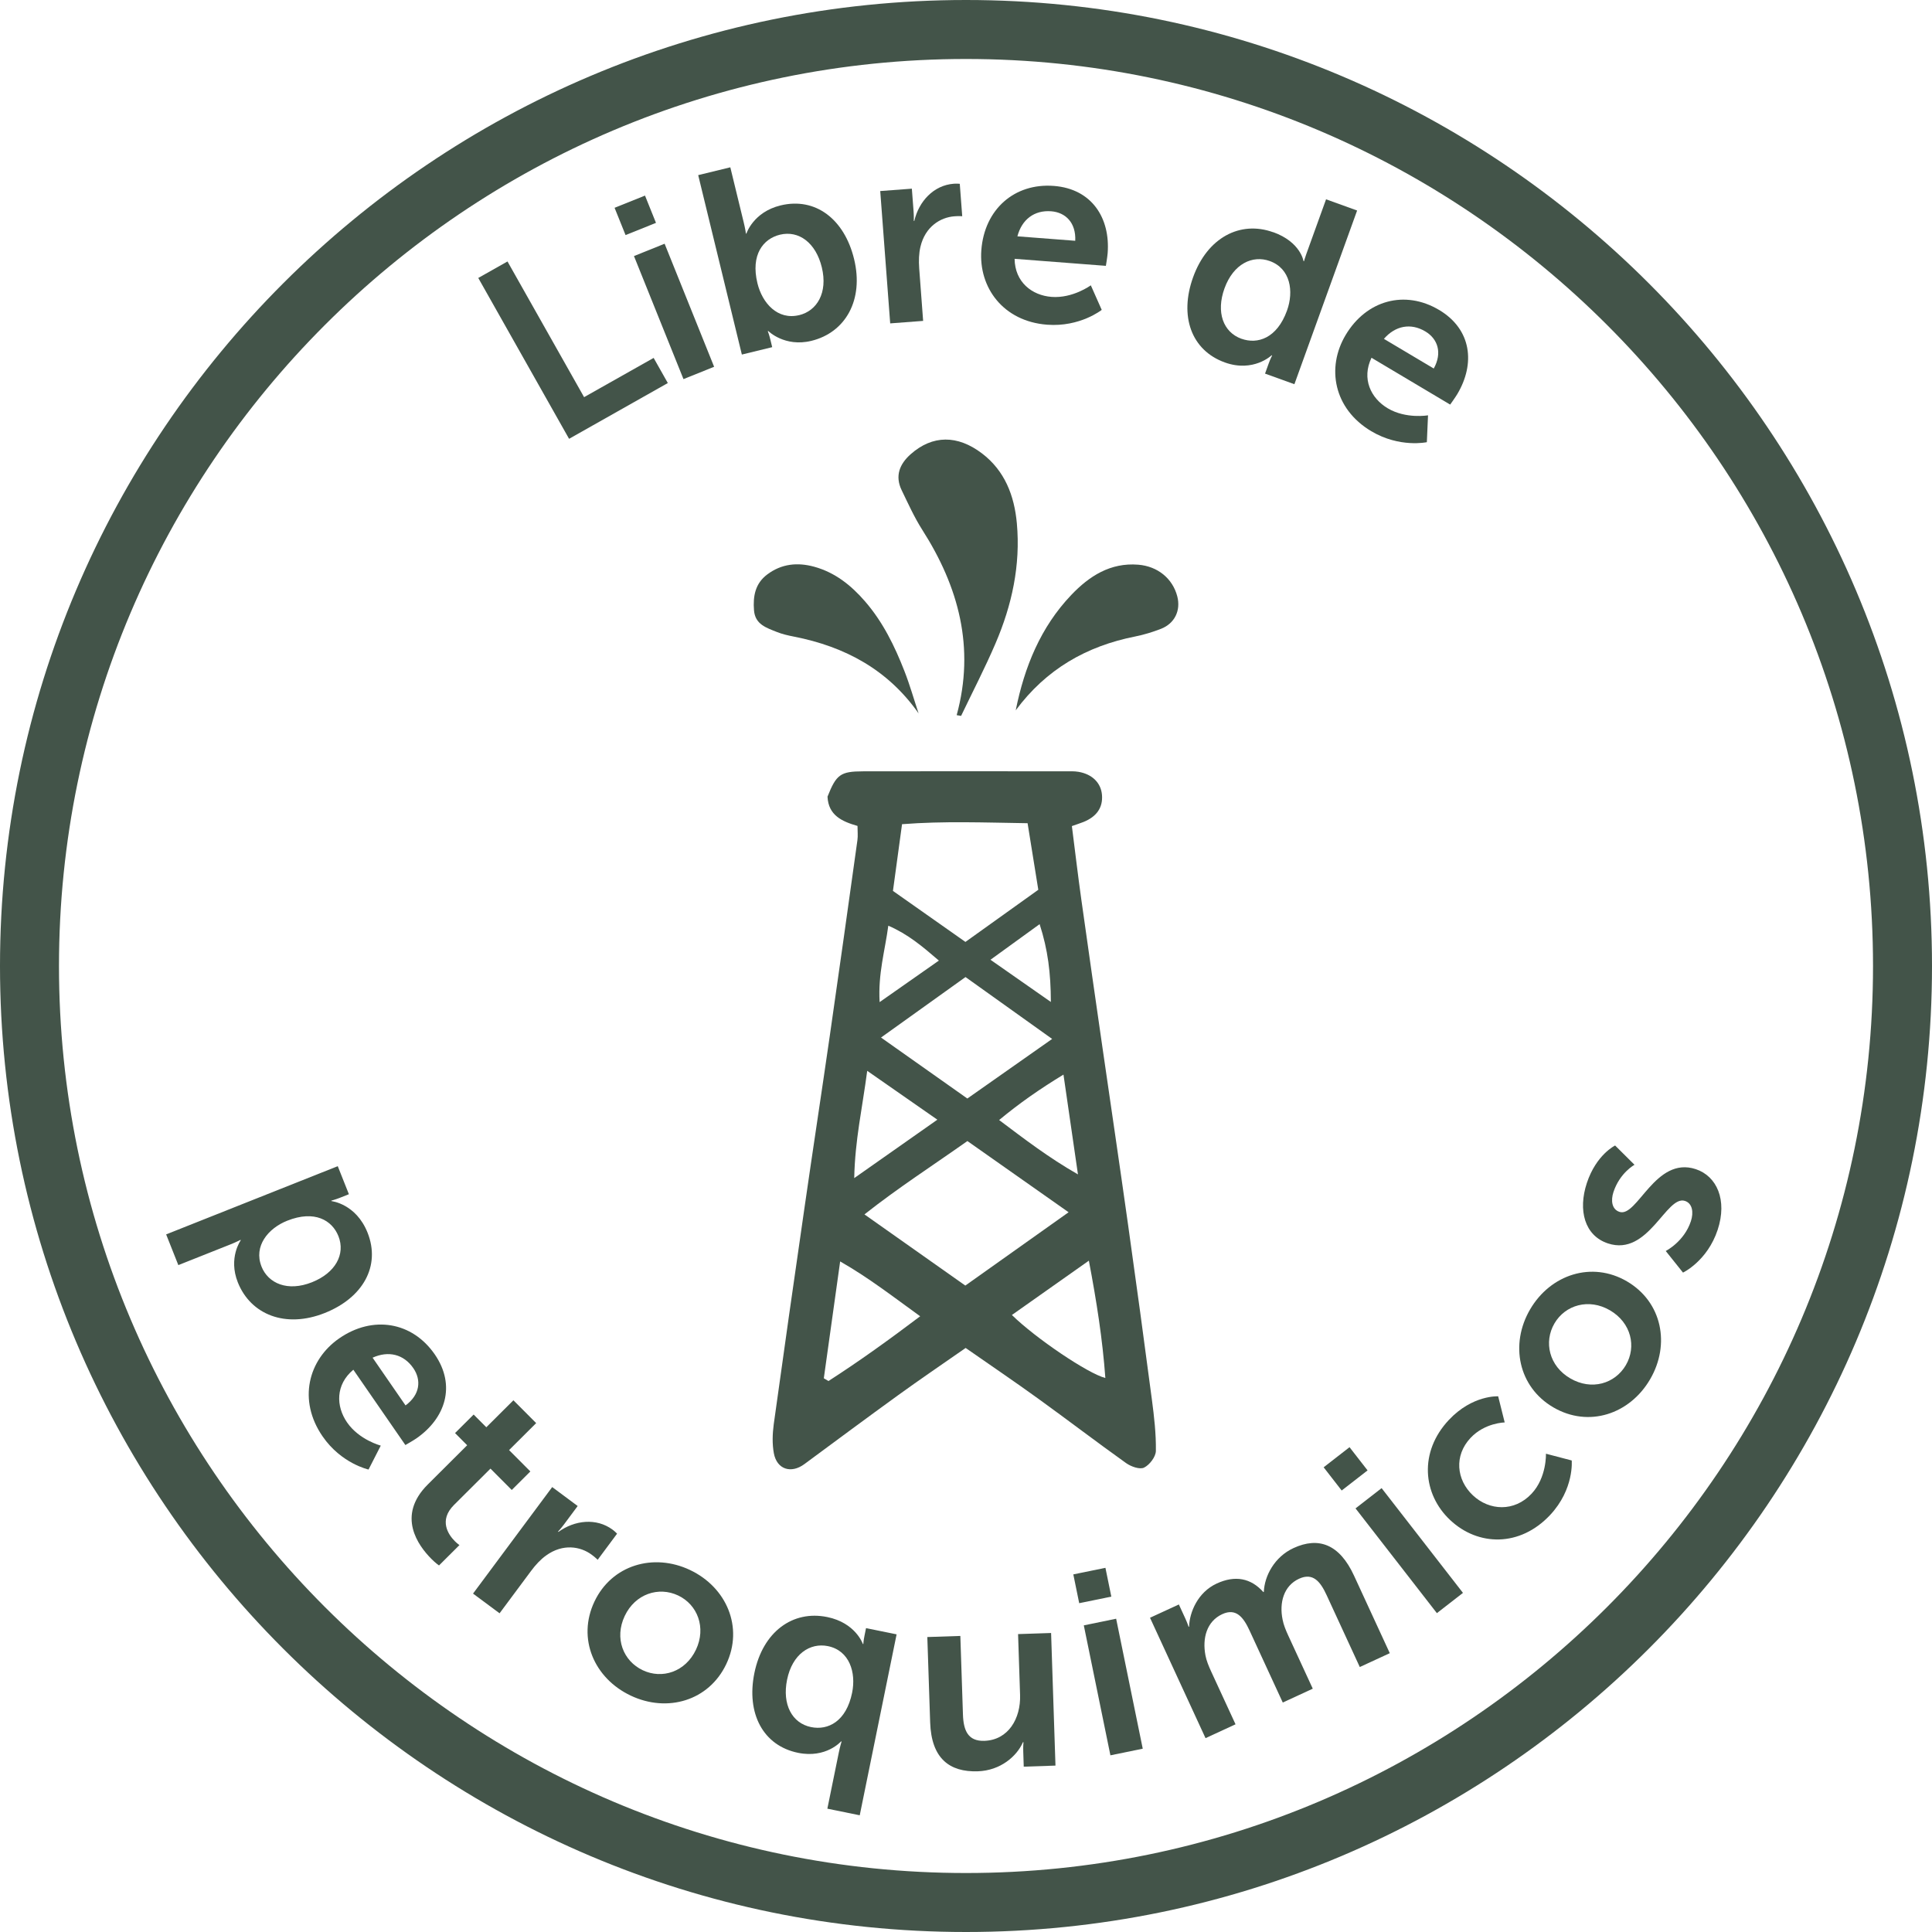<svg xmlns="http://www.w3.org/2000/svg" id="Capa_2" data-name="Capa 2" viewBox="0 0 512 512"><defs><style>      .cls-1 {        fill: #435449;        stroke-width: 0px;      }    </style></defs><g id="Capa_1-2" data-name="Capa 1"><g><g><path class="cls-1" d="M256,512C114.84,512,0,397.16,0,256S114.84,0,256,0s256,114.84,256,256-114.84,256-256,256ZM256,15.63C123.46,15.63,15.63,123.46,15.63,256s107.83,240.37,240.37,240.37,240.37-107.83,240.37-240.37S388.54,15.63,256,15.63Z"></path><g><path class="cls-1" d="M89.51,309.05l2.95,7.43-2.37.94c-1.22.48-2.29.76-2.29.76l.05.13s6.5.68,9.56,8.37c3.51,8.84-1.23,17.25-11.35,21.28-10.38,4.13-19.62.46-23.04-8.13-2.57-6.47.77-11.13.77-11.13l-.05-.13s-1.1.59-2.77,1.25l-13.71,5.45-3.23-8.14,45.48-18.08ZM69.29,335.63c1.78,4.48,6.91,6.75,13.38,4.18,6.21-2.47,8.92-7.41,7.02-12.21-1.68-4.23-6.33-6.98-13.57-4.1-5.06,2.01-8.96,6.75-6.82,12.13Z"></path><path class="cls-1" d="M115.2,358.9c5.76,8.34,2.78,17.01-4.87,22.3-.85.59-2.9,1.75-2.9,1.75l-13.79-19.96c-4.73,3.94-4.64,9.66-1.66,13.97,3.21,4.65,8.93,6.14,8.93,6.14l-3.24,6.34s-7.2-1.56-12.17-8.77c-6.62-9.59-3.81-20.32,4.41-26,8.9-6.15,19.33-4.39,25.29,4.23ZM107.47,372.45c3.84-2.82,4.25-6.7,2.06-9.88-2.55-3.69-6.58-4.67-10.79-2.77l8.73,12.65Z"></path><path class="cls-1" d="M123.8,383l-3.21-3.22,4.93-4.91,3.36,3.37,7.18-7.15,6.03,6.05-7.18,7.15,5.64,5.66-4.93,4.91-5.64-5.66-9.67,9.63c-4.1,4.09-1.48,7.89.23,9.6.68.68,1.22,1.03,1.22,1.03l-5.42,5.4s-.88-.59-2.04-1.76c-3.45-3.47-9.29-11.37-.94-19.69l10.45-10.41Z"></path><path class="cls-1" d="M146.34,394.09l6.75,5.02-3.62,4.87c-.78,1.05-1.59,1.91-1.59,1.91l.11.08c4.27-3.09,10.03-3.79,14.35-.59.66.49,1.19,1.06,1.19,1.06l-5.14,6.92s-.64-.65-1.58-1.34c-2.99-2.22-7.64-3.01-12.09.2-1.47,1.05-2.79,2.48-4.02,4.14l-8.31,11.18-7.03-5.22,20.97-28.22Z"></path><path class="cls-1" d="M182.85,416.06c9.72,4.6,14.23,15.2,9.63,24.92-4.63,9.78-15.66,12.95-25.32,8.38-9.72-4.6-14.26-15.14-9.63-24.92,4.6-9.72,15.66-12.95,25.32-8.38ZM170.34,442.63c5.11,2.42,11.29.47,14.1-5.45,2.77-5.86.39-11.94-4.72-14.36-5.17-2.45-11.39-.43-14.16,5.42-2.8,5.92-.39,11.94,4.78,14.39Z"></path><path class="cls-1" d="M219.21,428.53c7.56,1.54,9.45,7.13,9.45,7.13l.13.03s.04-.91.32-2.26l.4-1.96,8.1,1.65-9.77,47.95-8.58-1.75,3.03-14.86c.36-1.76.74-2.94.74-2.94l-.14-.03s-3.95,4.54-11.38,3.03c-9.32-1.9-13.76-10.47-11.59-21.14,2.23-10.94,10.16-16.71,19.28-14.85ZM214.96,457.7c4.46.91,9.31-1.48,10.86-9.11,1.09-5.34-.68-11.18-6.42-12.35-4.73-.96-9.43,2.09-10.82,8.91-1.33,6.55,1.31,11.52,6.37,12.55Z"></path><path class="cls-1" d="M245.75,433.83l8.75-.29.69,20.81c.14,4.27,1.34,7.13,5.68,6.99,6.34-.21,9.67-5.91,9.46-12.17l-.53-16.12,8.75-.29,1.16,35.14-8.41.28-.13-4c-.05-1.38.06-2.48.06-2.48h-.14c-1.6,3.71-5.96,7.51-11.95,7.71-7.51.25-12.32-3.39-12.64-12.96l-.75-22.6Z"></path><path class="cls-1" d="M284.44,417.23l8.51-1.74,1.56,7.63-8.51,1.74-1.56-7.63ZM287.21,430.74l8.58-1.76,7.05,34.44-8.57,1.76-7.05-34.44Z"></path><path class="cls-1" d="M304.77,428.72l7.64-3.52,1.7,3.69c.55,1.19.89,2.25.89,2.25l.12-.06c.12-3.85,2.32-9.12,7.33-11.43,4.88-2.25,9.05-1.44,12.36,2.27l.12-.06c.17-4.25,2.85-9.29,7.86-11.6,6.63-3.06,12.19-1.07,16.05,7.32l9.47,20.53-7.95,3.67-8.78-19.03c-1.67-3.63-3.63-6.07-7.33-4.36-4.07,1.88-5.26,6.37-4.35,10.81.26,1.4.84,2.8,1.53,4.3l6.47,14.02-7.95,3.67-8.78-19.03c-1.59-3.44-3.51-6.12-7.26-4.39-4.13,1.91-5.32,6.4-4.45,10.93.24,1.33.84,2.8,1.5,4.24l6.47,14.02-7.95,3.67-14.72-31.92Z"></path><path class="cls-1" d="M350.78,388.85l6.86-5.33,4.78,6.15-6.86,5.33-4.78-6.15ZM359.23,399.74l6.91-5.37,21.56,27.76-6.91,5.37-21.56-27.76Z"></path><path class="cls-1" d="M383.96,376.3c6.28-6.68,13.07-6.26,13.07-6.26l1.73,6.92s-5.26.07-9.04,4.09c-4.44,4.72-3.75,11.14.62,15.24,4.32,4.06,10.96,4.44,15.54-.44,4.06-4.32,3.81-10.6,3.81-10.6l6.83,1.79s.72,7.58-5.74,14.47c-7.98,8.49-19.05,8.3-26.48,1.31-7.28-6.84-8.31-18.03-.34-26.52Z"></path><path class="cls-1" d="M405.49,347.01c5.42-9.28,16.38-12.86,25.66-7.44,9.34,5.46,11.54,16.72,6.15,25.95-5.42,9.28-16.32,12.9-25.66,7.44-9.28-5.42-11.54-16.72-6.15-25.95ZM430.87,361.77c2.85-4.88,1.44-11.21-4.21-14.52-5.59-3.27-11.86-1.42-14.71,3.46-2.89,4.94-1.42,11.31,4.18,14.57,5.65,3.3,11.86,1.42,14.75-3.52Z"></path><path class="cls-1" d="M441.43,331.53s4.88-2.45,6.67-7.89c.78-2.36.4-4.73-1.56-5.38-4.97-1.64-9.68,14.8-20.41,11.26-6.22-2.05-7.98-8.81-5.6-16.01,2.49-7.53,7.49-9.94,7.49-9.94l5.14,5.11s-3.9,2.12-5.58,7.23c-.71,2.16-.49,4.56,1.6,5.25,4.71,1.56,9.49-14.87,20.22-11.32,5.56,1.84,8.41,8.15,5.8,16.07-2.75,8.31-9.19,11.34-9.19,11.34l-4.57-5.72Z"></path></g><g><path class="cls-1" d="M126.75,73.66l7.74-4.37,20.3,35.96,18.43-10.4,3.76,6.66-26.17,14.78-24.06-42.62Z"></path><path class="cls-1" d="M162.87,55.07l8.06-3.24,2.91,7.23-8.06,3.24-2.91-7.23ZM168.01,67.86l8.12-3.27,13.12,32.61-8.12,3.27-13.12-32.61Z"></path><path class="cls-1" d="M185.03,46.41l8.51-2.07,3.57,14.67c.41,1.67.57,2.91.57,2.91l.13-.03s1.81-5.69,9.04-7.45c9.24-2.25,16.91,3.62,19.49,14.2,2.64,10.85-2.28,19.49-11.32,21.69-7.1,1.73-11.42-2.61-11.42-2.61l-.13.03s.38.97.7,2.31l.47,1.94-8.04,1.96-11.57-47.55ZM211.79,83.52c4.69-1.14,7.64-5.9,6-12.67-1.58-6.5-6.09-9.87-11.11-8.65-4.42,1.08-7.79,5.3-5.95,12.87,1.29,5.29,5.37,9.83,11.06,8.44Z"></path><path class="cls-1" d="M233.26,50.63l8.39-.63.46,6.05c.1,1.31.05,2.49.05,2.49h.14c1.2-5.15,5.1-9.45,10.46-9.85.82-.06,1.59.02,1.59.02l.65,8.59s-.9-.07-2.07.02c-3.71.28-7.74,2.73-9,8.07-.42,1.76-.48,3.7-.33,5.76l1.04,13.89-8.73.66-2.64-35.06Z"></path><path class="cls-1" d="M279.29,49.27c10.1.78,14.97,8.55,14.25,17.83-.08,1.03-.47,3.35-.47,3.35l-24.19-1.86c.08,6.16,4.58,9.69,9.8,10.09,5.64.43,10.4-3.07,10.4-3.07l2.89,6.51s-5.75,4.6-14.48,3.93c-11.61-.89-18.19-9.84-17.42-19.8.83-10.79,8.77-17.78,19.21-16.98ZM284.95,63.81c.23-4.75-2.53-7.52-6.38-7.82-4.47-.34-7.77,2.17-8.95,6.64l15.33,1.18Z"></path><path class="cls-1" d="M337.43,61.53c7.26,2.62,8.01,7.66,8.01,7.66l.13.05s.24-.87.61-1.9l5.24-14.52,8.23,2.97-16.62,46.03-7.78-2.81.98-2.72c.44-1.23.9-2.09.9-2.09l-.13-.05s-4.82,4.63-12.41,1.9c-8.95-3.23-12.1-12.36-8.4-22.6,3.79-10.5,12.47-15.06,21.23-11.9ZM328.99,89.77c4.28,1.54,9.42-.12,12.07-7.44,1.85-5.12.95-11.16-4.56-13.15-4.54-1.64-9.63.7-12,7.25-2.27,6.29-.37,11.59,4.49,13.35Z"></path><path class="cls-1" d="M381.35,82.12c8.71,5.18,9.62,14.3,4.86,22.3-.53.89-1.9,2.8-1.9,2.8l-20.85-12.41c-2.66,5.55-.2,10.71,4.3,13.39,4.86,2.89,10.68,1.86,10.68,1.86l-.31,7.12s-7.19,1.57-14.72-2.9c-10.01-5.96-11.93-16.88-6.82-25.47,5.53-9.3,15.75-12.04,24.75-6.69ZM379.96,97.66c2.31-4.16,1.07-7.87-2.25-9.84-3.85-2.29-7.93-1.51-10.96,1.98l13.21,7.86Z"></path></g></g><g><path class="cls-1" d="M255.91,357.22c-6.24,4.35-12.12,8.34-17.88,12.51-8.34,6.03-16.59,12.17-24.87,18.28-3.51,2.59-7.28,1.41-8.08-2.88-.46-2.48-.37-5.16-.03-7.69,2.65-19.16,5.39-38.32,8.16-57.46,2.2-15.25,4.53-30.48,6.73-45.73,2.48-17.2,4.89-34.41,7.29-51.62.16-1.14.02-2.32.02-3.75-4.11-1.18-7.72-2.8-7.95-7.76,2.33-5.86,3.4-6.7,9.43-6.71,17.84-.04,35.68-.02,53.52,0,1.19,0,2.4-.07,3.56.13,3.68.63,5.98,2.96,6.23,6.15.26,3.32-1.4,5.74-4.95,7.16-.88.35-1.8.63-3.03,1.07.85,6.62,1.6,13.05,2.5,19.45,1.83,13.1,3.73,26.18,5.61,39.27,2.26,15.64,4.58,31.27,6.78,46.92,2.18,15.45,4.28,30.91,6.32,46.39.59,4.49,1.12,9.04,1.05,13.56-.02,1.55-1.66,3.7-3.13,4.42-1.14.56-3.45-.27-4.74-1.18-7.89-5.63-15.59-11.52-23.45-17.19-6.09-4.4-12.32-8.62-19.08-13.33ZM255.82,340.69c9.22-6.55,17.84-12.66,27.37-19.43-9.49-6.68-18.11-12.74-26.82-18.87-9.18,6.5-18.21,12.28-27.28,19.44,9.23,6.52,17.7,12.49,26.73,18.86ZM272.31,218.16c-11.48-.17-22.21-.6-33.26.26-.83,6.12-1.6,11.71-2.41,17.68,6.42,4.52,12.65,8.91,19.21,13.52,6.64-4.75,12.99-9.3,19.31-13.82-.98-6.09-1.85-11.5-2.84-17.64ZM255.87,258.93c-7.59,5.43-14.6,10.45-22.39,16.03,7.93,5.6,15.16,10.7,22.88,16.16,7.34-5.16,14.52-10.2,22.47-15.79-8.09-5.78-15.28-10.91-22.96-16.4ZM243.85,348.82c-7.15-5.15-13.42-10.07-21.2-14.53-1.53,10.97-2.93,20.97-4.33,30.97.41.24.82.48,1.23.73,8.16-5.25,16.02-10.91,24.3-17.16ZM268.16,348.48c6.26,6.16,20.25,15.59,24.77,16.7-.75-10.26-2.3-20.2-4.37-31.09-7.25,5.11-13.64,9.62-20.39,14.39ZM248.41,296.73c-6.49-4.52-12.03-8.38-18.59-12.95-1.29,9.88-3.24,18.31-3.44,28.43,7.82-5.5,14.49-10.18,22.03-15.48ZM281.83,284.78c-6.37,3.88-11.67,7.58-17.05,12.04,6.86,5.15,12.99,9.88,20.89,14.41-1.36-9.39-2.53-17.42-3.84-26.45ZM248.81,254.56c-4.38-3.76-8.14-6.97-13.4-9.24-.89,6.7-2.74,12.7-2.3,20.25,5.67-3.97,10.27-7.19,15.71-11.01ZM262.48,254.34c5.76,4.03,10.36,7.24,16.01,11.19-.03-7.69-.78-13.83-2.98-20.62-4.51,3.26-8.27,5.99-13.03,9.44Z"></path><path class="cls-1" d="M253.53,189.52c4.89-17.89.54-33.99-9.13-49.13-2.11-3.31-3.73-6.94-5.45-10.48-1.83-3.79-.54-6.95,2.4-9.55,5.79-5.12,12.4-5.13,18.89-.2,6.03,4.59,8.57,11.16,9.24,18.55,1,11.1-1.31,21.66-5.65,31.78-2.79,6.52-6.07,12.83-9.13,19.23-.39-.07-.78-.13-1.18-.2Z"></path><path class="cls-1" d="M269.18,188.23c2.31-11.5,6.59-22.03,14.72-30.56,4.75-4.99,10.36-8.62,17.75-8.02,5.12.41,9.11,3.65,10.34,8.39.97,3.74-.68,7.19-4.33,8.61-2.2.85-4.49,1.56-6.8,2.02-12.97,2.56-23.66,8.72-31.68,19.57Z"></path><path class="cls-1" d="M243.44,189.06c-8.11-11.56-19.46-17.69-33.04-20.35-1.54-.3-3.11-.66-4.56-1.24-2.72-1.1-5.72-1.98-6.02-5.72-.3-3.75.31-7.13,3.53-9.53,3.77-2.82,7.97-3.24,12.39-2.04,5.55,1.52,9.83,4.94,13.52,9.21,4.73,5.46,7.85,11.85,10.44,18.5,1.43,3.66,2.5,7.45,3.74,11.18Z"></path></g></g></g></svg>